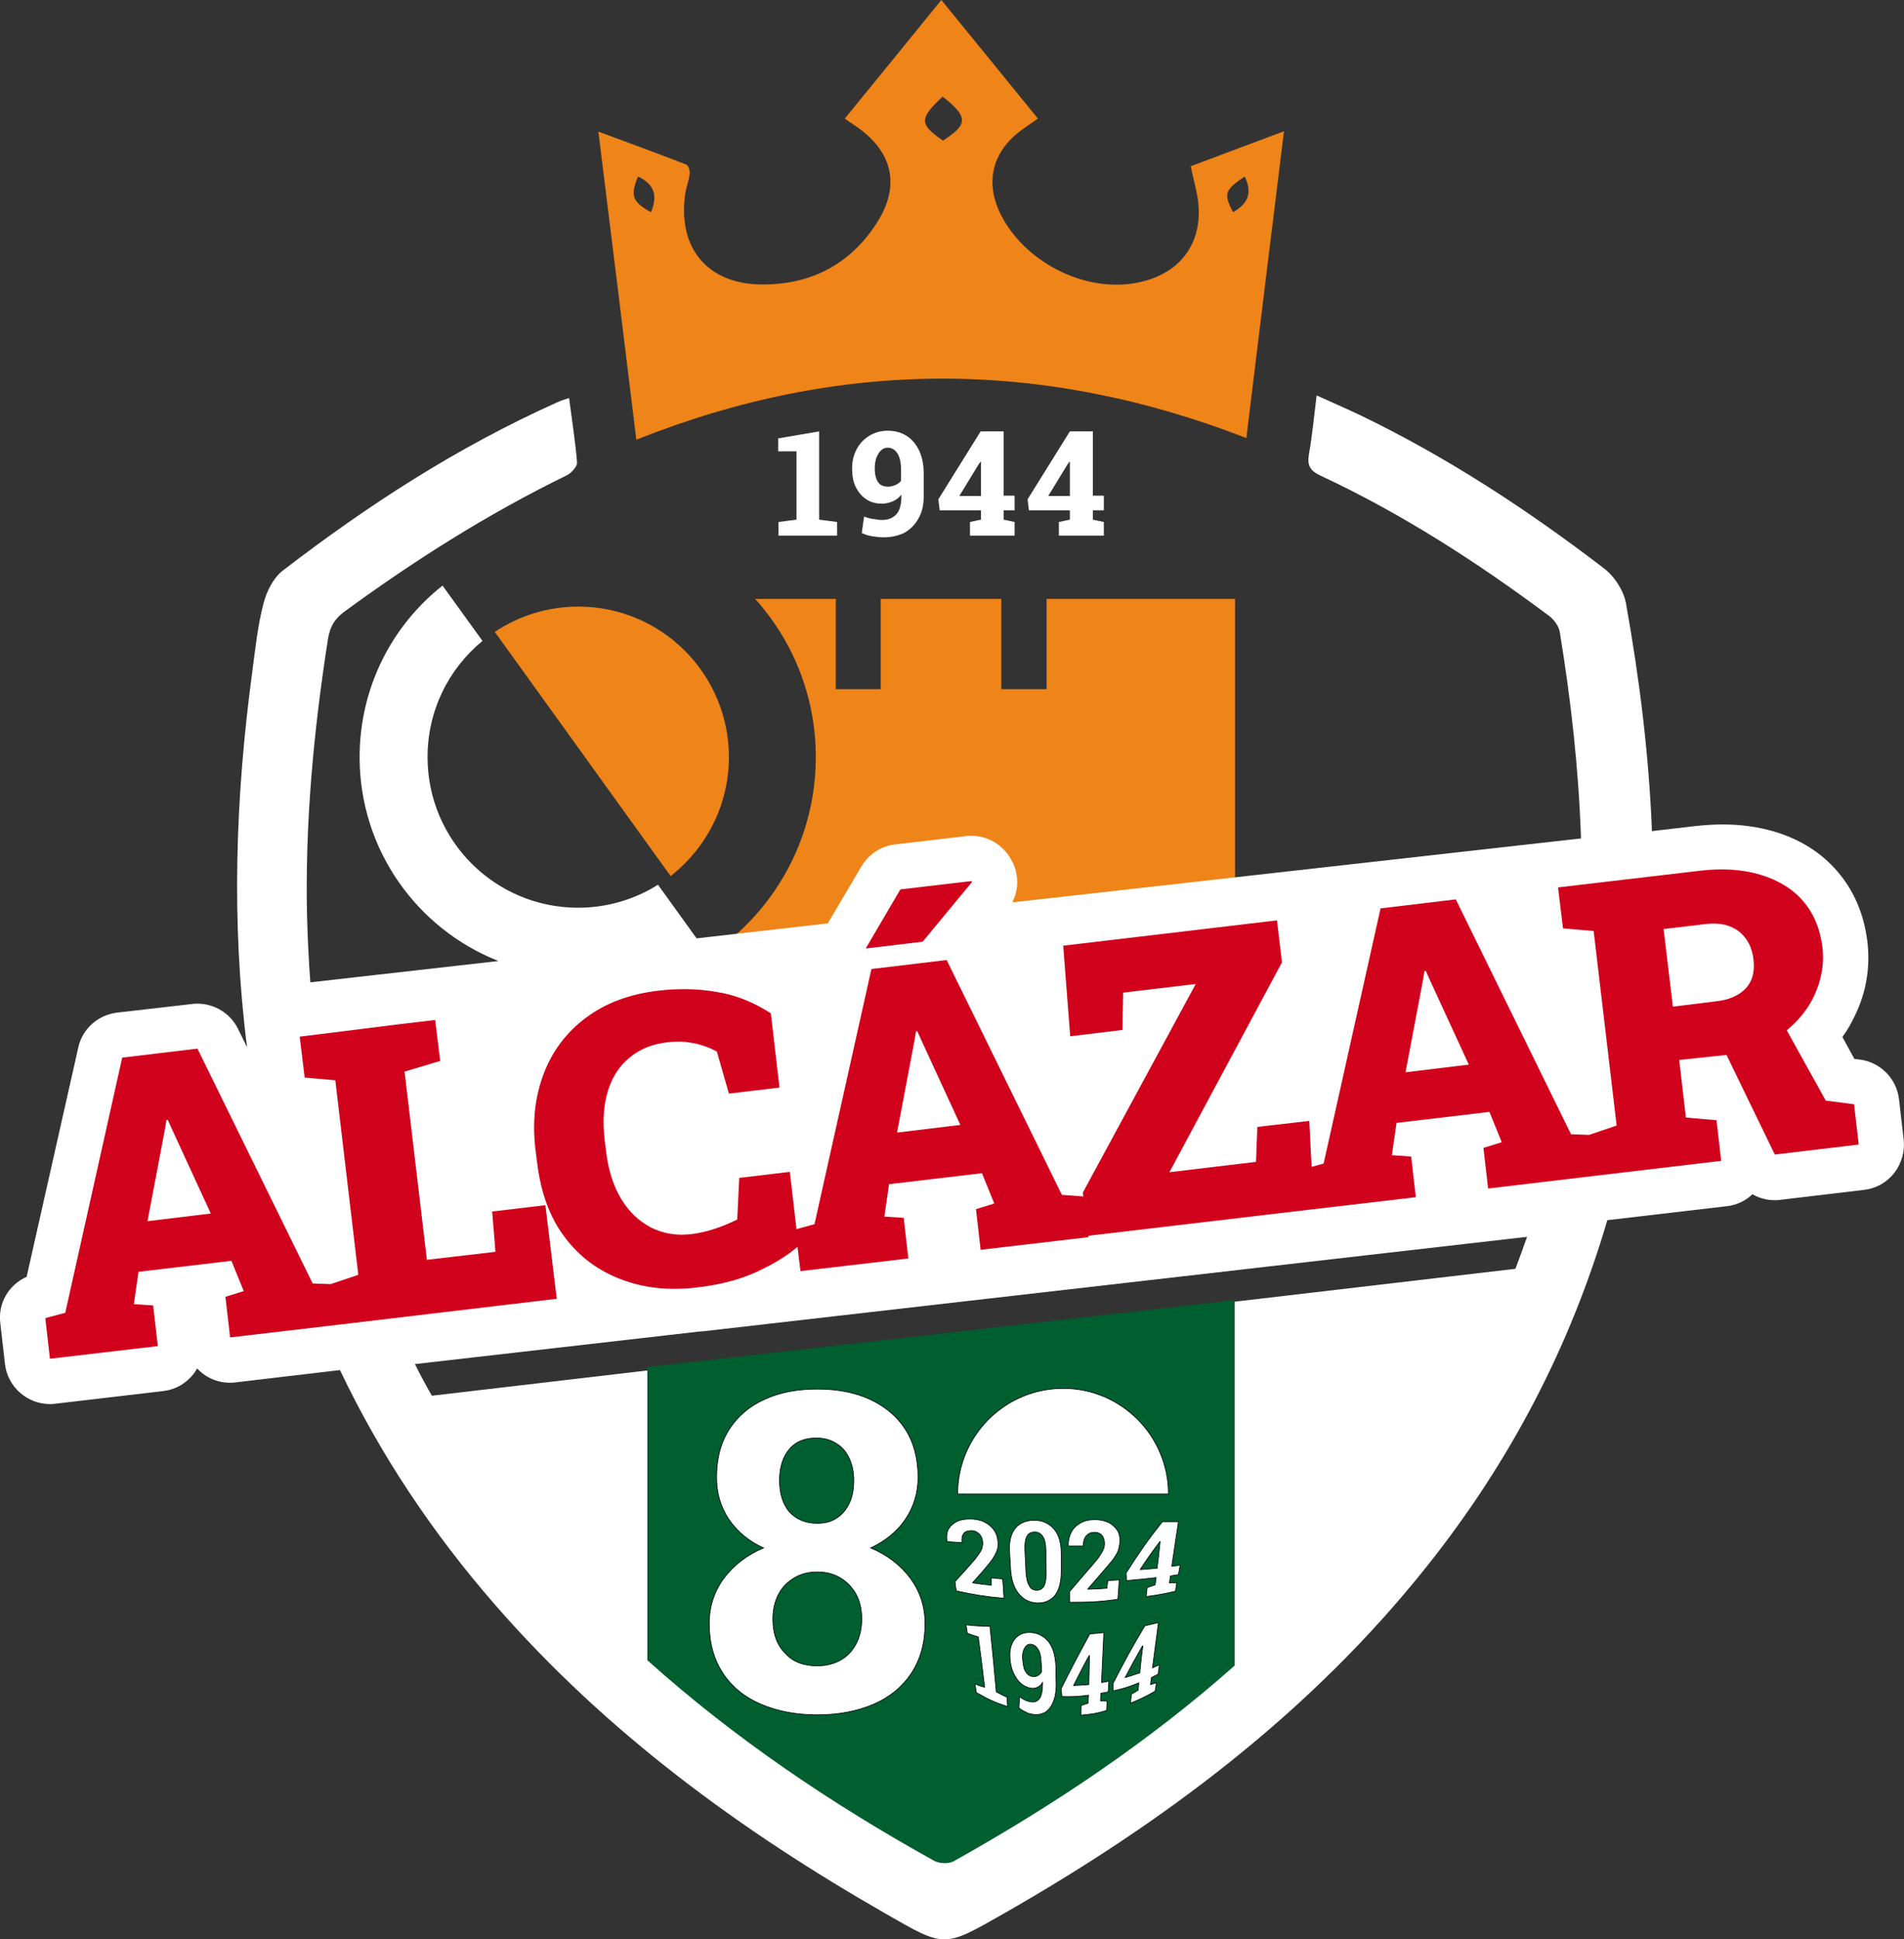 <svg version="1.1" id="Capa_2" xmlns="http://www.w3.org/2000/svg" x="0" y="0" viewBox="0 0 571.8 582.1" style="enable-background:new 0 0 571.8 582.1" xml:space="preserve"><rect x="0" y="0" width="571.8" height="582.1" fill="#333333" stroke="none"/><style>.st0{fill:#ef8419}.st1{fill:#fff}.st3{fill:#d1021c}.st4{fill:#fff;stroke:#000206;stroke-width:.2;stroke-miterlimit:10}</style><path class="st0" d="M314.3 179.8v27.1h-13.6v-27.1h-36.2v27.1H251v-27.1h-24.2c11.3 12.6 18.2 29.2 18.2 47.5 0 32.1-21.3 59.3-50.5 68.2v105.9l176.4-20.1V179.8h-56.6zM191.1 132c-3.7-30.4-7.5-61-11.4-92.5 9.4 3.5 17.9 6.6 26.4 9.9.7.3 1.2 2 1 3-.3 2.2-1.2 4.3-1.4 6.4-2 15.9 6.9 26.5 23.1 26.6 14.5.1 26.4-5.9 34.4-18.3 7.3-11.2 5-21.5-6-29.1-1-.7-2.1-1.4-3.5-2.4 9.7-11.9 19.2-23.5 29-35.6 9.9 12.1 19.4 23.8 29 35.6-2.3 1.6-4.1 2.8-5.9 4.2-7.9 6.3-9.8 15.1-5.5 24.1 7 14.5 24.9 23.8 40.5 21.1 14.4-2.5 21.6-13.2 18.5-27.6-.5-2.3-1.1-4.6-1.7-7.5 9.1-3.4 18.1-6.8 28-10.5-3.9 31.4-7.6 61.8-11.3 92.1-61.3-23.8-122-23.9-183.2.5zm92-103c-7.1 6.6-7.1 8.3.1 13.2 7.6-4.9 7.6-7.1-.1-13.2zm90.7 24c-6 4-6.4 5.2-3.5 10.7 4.3-2.4 6-5.7 3.5-10.7zm-182.2 0c-2.4 5.8-1.7 7.6 3.9 10.7 1.9-4.5 1.4-8.3-3.9-10.7z"/><path class="st1" d="m571.7 342.1-1.4-12.1c-.7-6.2-5.6-11.1-11.7-11.9l-1.7-.2-3.6-6.6c1.5-2 2.7-4.2 3.8-6.5 3.4-7 4.6-14.5 3.7-22.1-1-8.2-4-15.3-9-21.1-4.9-5.7-11.3-9.7-19.1-12-4.8-1.4-10-2.1-15.4-2.1-2.7 0-5.5.2-8.3.5l-12.9 1.5c-.9-22.8-3.7-45.6-7.8-68.4-.7-3.8-3.4-8-6.5-10.4-23.1-17.7-47.4-33.6-73.6-46.2-4-1.9-8.2-3.7-12.8-5.8-.8 6.4-1.3 12-2.3 17.6-.6 3.4.3 5 3.5 6.5 24.4 11.4 46.9 25.9 68.5 42 1.5 1.1 3 3.1 3.3 4.8 3.4 20.7 5.7 41.3 6.4 62.1L304 270.9c1.9-3.7 2-8 .2-11.9l-.2-.3c-2.3-4.8-7.1-7.8-12.3-7.8-.5 0-1.1 0-1.6.1l-21.3 2.5c-4.2.5-7.9 2.9-10.1 6.6l-10.1 17.1-39.4 4.5-11.6-16.1c-7 4.4-15.2 6.9-24 6.9-25 0-45.2-20.3-45.2-45.2 0-14.1 6.4-26.6 16.5-34.9l-12-16.6c-15.2 12-24.9 30.6-24.9 51.5 0 27.8 17.3 51.6 41.7 61.2l-56.5 6.4c-.5-6.6-.8-13.4-1-20.1-.6-27.9 2-55.5 6.3-83 .6-3.6 1.9-5.9 4.8-8.1 21.2-15.5 43.3-29.5 66.9-41 1.4-.7 3.1-2.6 3.1-3.8-.5-6.3-1.5-12.5-2.4-19.4-1.6.5-2.6.8-3.6 1.3-29.7 13.3-56.8 30.8-82.5 50.6-2.8 2.2-4.8 6.3-5.7 9.9-1.7 6.5-2.4 13.3-3.3 20.1-5.1 37.7-6.4 75.4-1.6 113l-2.7-5.5c-2.3-4.7-7.1-7.6-12.2-7.6-.5 0-1.1 0-1.6.1L35.1 304c-5.7.7-10.4 4.9-11.6 10.5L8 383.3c-5.4 2.4-8.7 8-7.9 14l1.4 12.2c.8 6.9 6.7 12 13.5 12 .5 0 1.1 0 1.6-.1l32.4-3.8c3.6-.4 6.8-2.2 9.1-5.1.4-.5.8-1.1 1.1-1.7 2.5 2.7 6 4.3 9.9 4.3.5 0 1.1 0 1.6-.1l31.4-3.7c12 25.2 27.6 48.7 46.7 70.6 33.3 38.2 73.5 67.6 117.2 92.6 17.9 10.3 17.4 10.2 35.2.1 48.4-27.6 92.4-60.5 127.4-104.5 25-31.4 43-66 54.1-103.8l35.9-4.2c2.9-.3 5.6-1.6 7.7-3.6 2 1.2 4.3 1.8 6.7 1.8.5 0 1.1 0 1.6-.1l25.2-3c3.6-.4 6.8-2.2 9.1-5.1 2.2-2.9 3.2-6.5 2.8-10zm-361.4 57.6h.5l247.8-28.4c-1.1 3.2-2.3 6.4-3.5 9.6L129.7 419c-1.8-3.1-3.5-6.3-5.1-9.5l85.7-9.8z"/><path class="st1" d="M233.8 160.8v-4.1l5.4-.7v-20.5h-5.5v-3.9l12.3-2.1V156l5.4.7v4.1h-17.6zM265.4 161.3c-1.1 0-2.2-.1-3.4-.3s-2.2-.5-3.2-1l.7-4.9c.9.3 1.8.6 2.8.7 1 .2 1.9.3 2.7.3 1.8 0 3.1-.6 4.2-1.7 1-1.2 1.5-2.9 1.5-5.3v-.6c-.7.9-1.6 1.6-2.6 2-1 .4-2 .7-3.2.7-1.8 0-3.4-.4-4.7-1.3-1.4-.9-2.4-2.1-3.2-3.7-.8-1.6-1.1-3.5-1.1-5.7 0-2.1.5-4 1.4-5.7s2.2-3 3.8-4c1.6-1 3.5-1.5 5.5-1.5 2.1 0 4 .5 5.6 1.5s2.9 2.5 3.8 4.4c.9 1.9 1.4 4.2 1.4 6.8v7.1c0 2.5-.5 4.7-1.6 6.6-1 1.8-2.5 3.3-4.3 4.3-1.7.8-3.8 1.3-6.1 1.3zm1.3-15.2c.8 0 1.5-.2 2.2-.5.7-.3 1.3-.7 1.7-1.3V141c0-2.2-.4-3.8-1.1-4.9s-1.7-1.7-2.9-1.7c-.8 0-1.5.3-2 .8-.6.5-1 1.3-1.4 2.2-.3.9-.5 1.9-.5 3 0 1.2.1 2.2.4 3.1.3.9.7 1.5 1.3 2 .7.4 1.4.6 2.3.6zM291.3 160.8v-4.1l3.3-.7v-2.8h-12.4l-.4-3.3 12.7-20.4h6.9v19.3h3.3v4.4h-3.3v2.8l3.3.7v4.1h-13.4zm-3.2-11.9h6.5v-10.3h-.1l-.6.8-5.8 9.5zM318 160.8v-4.1l3.3-.7v-2.8H309l-.4-3.3 12.7-20.4h6.9v19.3h3.3v4.4h-3.3v2.8l3.3.7v4.1H318zm-3.2-11.9h6.5v-10.3h-.1l-.6.8-5.8 9.5z"/><path d="M194.4 410.4v88c26.2 23.5 55.3 43.1 86.1 60.2 1.6.9 4.5 1 6 .1 30.2-16.9 58.7-36 84.3-58.7V390.3l-176.4 20.1z" style="fill:#005e2f"/><path class="st0" d="M201.4 263c10.6-8.3 17.5-21.2 17.5-35.7 0-25-20.3-45.2-45.2-45.2-9.3 0-17.9 2.8-25.1 7.6l52.8 73.3z"/><path class="st3" d="m163.8 361.8-16 1.9 1 12.1-20.6 2.4-6.7-56.5 10.7-3.2-1.5-12.3-11 1.3-20.7 2.6-9 1.1 1.5 12.3 9.2.8 6.9 58.4-8.3 2.8-5.4-.2-34.6-70.5-22.6 2.7-17.1 76.6-6 1.6 1.4 12.2 32.4-3.8-1.4-12.2-5.8-.4 1.4-9.7 27.9-3.3 3.7 9.1-5.5 1.7 1.4 12.2 32.4-3.8 65.7-7.8-3.4-28.1zm-119.5 4.8 5.1-26.9.6-3.5h.4l1.3 2.9 11.6 25.2-19 2.3z"/><path class="st3" d="m318.9 358.7-34.6-70.5-22.6 2.7-17.1 76.6-5.4 1.5-2-17.2-15.2 1.8-.6 12.5c-2.2 1.1-4.4 2-6.8 2.8-2.4.8-4.7 1.3-7.1 1.6-4.4.5-8.4-.2-12-2-3.6-1.9-6.6-4.7-8.9-8.5-2.3-3.8-3.8-8.4-4.5-13.7l-.5-4.1c-.7-5.7-.3-10.6 1-14.8 1.3-4.2 3.5-7.5 6.6-10 3-2.5 6.8-4 11.2-4.5 1.9-.2 3.8-.3 5.5-.1 1.7.2 3.4.5 4.9 1 1.6.5 3.1 1.1 4.5 1.9l3.6 12.6 15.2-1.8-2.6-22.3c-5.1-3.3-10.5-5.5-16.2-6.4-5.6-1-11.5-1.1-17.5-.4-8.7 1-15.9 3.7-21.8 8.1-5.9 4.4-10.1 10-12.7 16.8-2.6 6.8-3.5 14.4-2.5 22.7l.5 4c1.1 9 3.8 16.5 8.3 22.4 4.4 5.9 10.1 10.1 17 12.7 6.9 2.6 14.4 3.4 22.7 2.4 7-.8 13.1-2.4 18.2-4.8 4.9-2.3 8.9-4.7 12-7.4l.9 7.3 32.4-3.8-1.4-12.2-5.8-.4 1.4-9.7 27.9-3.3 3.7 9.1-5.5 1.7 1.4 12.2 32.4-3.8-1.4-12.2-6.6-.5zM269.4 340l5.1-26.9.6-3.5h.4l1.3 2.9 11.6 25.2-19 2.3zM277.1 282.7l14.8-17.9-.2-.3-21.3 2.5-10.4 17.7h.4z"/><path class="st3" d="m533 346.6 25.2-3-1.4-12.1-8.5-1.1-11.7-21.1c3.5-2.9 6.3-6.3 8.2-10.3 2.2-4.7 3.1-9.6 2.5-14.7-.7-5.5-2.6-10.1-5.8-13.8-3.2-3.7-7.5-6.3-12.8-7.9-5.3-1.6-11.4-2-18.2-1.2l-42.6 5 1.5 12.3 9.2.8 6.9 58.4-8.3 2.8-5.4-.2-34.6-70.5-22.6 2.7-17.1 76.6-3.6 1-.7-13.8-15.6 1.8-.4 10.5-26 3.1 33.8-63-1.5-12.6-64.2 7.6 2.1 27.2 15.7-1.9.2-11.2 21.8-2.6-33.9 62.6 1.5 13 66.1-7.8 32.4-3.8-1.4-12.2-5.8-.4 1.4-9.7 27.9-3.3 3.7 9.1-5.5 1.7 1.4 12.2 31.1-3.7 38.9-4.6-1.4-12.2-9.2-.8-2-17.3 14.2-1.5 14.5 29.9zm-110.9-24.7 5.1-26.9.6-3.5h.4l1.3 2.9 11.6 25.2-19 2.3zm80.3-19.7-2.8-23.3 12.7-1.5c4.1-.5 7.4.3 9.9 2.2 2.5 2 4 4.8 4.4 8.5.4 3.6-.3 6.4-2.3 8.6-2 2.1-5 3.5-9 3.9l-12.9 1.6z"/><path class="st4" d="M245.4 514.8c-6.4 0-12-1.1-16.9-3.2-4.9-2.1-8.7-5.2-11.4-9.3-2.7-4.1-4.1-9.1-4.1-14.9 0-5.1 1.5-9.7 4.4-13.6 2.9-3.9 6.9-7 11.9-9.1-4.4-2-7.9-4.9-10.4-8.6-2.5-3.7-3.7-7.9-3.7-12.6 0-5.7 1.3-10.5 3.8-14.4 2.5-3.9 6.1-7 10.6-9 4.5-2.1 9.8-3.1 15.8-3.1 6.1 0 11.3 1 15.9 3.1 4.5 2.1 8.1 5.1 10.6 9 2.5 3.9 3.8 8.7 3.8 14.4 0 4.7-1.3 8.9-3.8 12.6-2.5 3.7-6 6.5-10.4 8.6 5 2.1 9 5.2 11.9 9.1 2.9 4 4.4 8.5 4.4 13.6 0 5.8-1.4 10.8-4.1 14.9-2.7 4.1-6.5 7.2-11.3 9.3-4.9 2.1-10.5 3.2-17 3.2zm0-14.7c2.7 0 5-.6 7-1.7s3.6-2.8 4.7-4.9c1.1-2.1 1.7-4.6 1.7-7.5 0-2.9-.6-5.4-1.7-7.4-1.2-2.1-2.7-3.7-4.7-4.9-2-1.2-4.3-1.8-7-1.8-2.6 0-4.9.6-6.9 1.8-2 1.2-3.6 2.8-4.7 4.9-1.1 2.1-1.7 4.6-1.7 7.4 0 4.4 1.2 7.8 3.7 10.3 2.3 2.6 5.6 3.8 9.6 3.8zm0-42.8c2.3 0 4.3-.5 5.9-1.6 1.7-1.1 2.9-2.6 3.8-4.5.9-1.9 1.3-4.2 1.3-6.8 0-2.6-.5-4.8-1.4-6.7-.9-1.9-2.2-3.4-3.9-4.4-1.7-1.1-3.7-1.6-6-1.6-3.5 0-6.2 1.1-8.1 3.4-1.9 2.3-2.9 5.4-2.9 9.3 0 4 1 7.1 2.9 9.4 2.1 2.3 4.9 3.5 8.4 3.5zM287.2 477.6c-.2-1.1-.3-1.7-.4-2.8 2.3-2.5 3.5-3.8 6-6.7.6-.8 1.1-1.5 1.5-2.1.4-.6.6-1.1.7-1.7.1-.5.2-1 .1-1.5-.1-.9-.4-1.7-1-2.3-.6-.6-1.4-1-2.4-1-1.1 0-1.9.3-2.3.9-.5.6-.6 1.5-.5 2.7-1.8-.1-2.7-.2-4.5-.3v-.1c-.2-1.3-.1-2.4.3-3.4.5-1 1.3-1.8 2.4-2.4 1.1-.6 2.5-.9 4.2-.9 1.6 0 3.1.3 4.3.9 1.2.6 2.2 1.4 2.9 2.4.7 1 1.1 2.2 1.2 3.6.1.9 0 1.8-.3 2.6s-.7 1.6-1.3 2.5c-.6.9-1.4 1.8-2.3 2.9-1.5 1.8-2.3 2.6-3.7 4.2v.1c2.2.3 3.4.5 5.6.7v-2.2c1.4.1 2 .2 3.4.3.2 2.3.3 3.5.4 5.8-5.7-.5-8.6-1-14.3-2.2zM311.4 481.2c-2.3-.1-4.1-1.1-5.5-2.8-1.4-1.7-2.2-4.2-2.4-7.3-.1-2.1-.2-3.1-.3-5.2-.2-3.1.4-5.5 1.7-7.1 1.3-1.6 3.3-2.4 5.7-2.4 2.5 0 4.4.9 5.9 2.6 1.5 1.7 2.2 4.2 2.2 7.4v5.4c0 3.2-.7 5.7-2 7.3-1.3 1.4-3 2.2-5.3 2.1zm-.1-3.8c1 0 1.7-.4 2.2-1.2.5-.9.7-2.3.7-4.3-.1-2.5-.1-3.8-.1-6.3 0-1.9-.3-3.4-.9-4.3-.6-.9-1.4-1.4-2.4-1.4-1.1 0-1.9.4-2.4 1.3s-.7 2.3-.6 4.2c.1 2.5.2 3.8.3 6.3.1 1.9.4 3.4 1 4.3.4.9 1.2 1.4 2.2 1.4zM321.2 481v-3.2c2.9-3.4 4.4-5.1 7.4-8.6.8-.9 1.4-1.7 1.8-2.4.5-.7.8-1.3 1-1.8.2-.5.3-1.1.3-1.6 0-.9-.2-1.7-.7-2.4-.5-.6-1.2-1-2.3-1-1.1 0-1.9.4-2.5 1.1-.6.7-.9 1.7-.9 3h-4.5v-.1c0-1.5.3-2.8.9-4 .6-1.2 1.6-2.1 2.8-2.8 1.2-.7 2.7-1 4.3-1 1.6 0 3 .3 4.2.9 1.1.6 2 1.4 2.6 2.4.6 1 .8 2.2.7 3.6-.1.9-.3 1.8-.6 2.7-.4.8-.9 1.7-1.7 2.7-.7.9-1.7 2-2.8 3.3-1.8 2.1-2.7 3.1-4.5 5.2v.1c2.3-.1 3.4-.1 5.7-.3.1-.9.2-1.4.3-2.3 1.4-.1 2.1-.1 3.4-.2-.1 2.3-.2 3.5-.4 5.8-5.6.8-8.5.9-14.5.9zM344.2 479.3c.1-1.1.2-1.6.3-2.7.9-.3 1.4-.5 2.4-.8.1-.9.2-1.3.3-2.2-3.6.4-5.3.6-8.9.9 0-.9 0-1.4-.1-2.3 4.1-6.4 6.3-9.6 10.9-15.4h4.8c-.8 5.3-1.2 8-2 13.4 1-.1 1.5-.2 2.5-.3-.2 1.1-.3 1.7-.5 2.8-1 .2-1.5.2-2.4.4-.1.8-.2 1.3-.3 2.1h2.2c-.2 1-.2 1.5-.4 2.5-3.5.8-5.2 1.1-8.8 1.6zm-1.8-8.1c2.1-.2 3.1-.2 5.1-.4.4-3.2.6-4.8.9-8h-.1c-.2.3-.3.4-.5.7-2.2 2.9-3.3 4.5-5.4 7.7zM293.2 508.1c-.2-1-.2-1.6-.4-2.6 1.1.5 1.7.7 2.9 1-.7-6-1.1-9-1.9-15.1-1.3-.4-2-.6-3.3-1.1-.1-1-.2-1.5-.4-2.5 2.8.3 4.3.4 7.2.4.8 7.9 1.2 11.8 1.9 19.7 1.3.7 1.9 1 3.2 1.6.1 1.1.1 1.7.2 2.8-3.8-1.2-5.7-2.1-9.4-4.2zM309.9 514.6c-.7-.1-1.3-.3-2-.7-.7-.3-1.3-.7-1.9-1.2.1-1.3.1-2 .2-3.3.6.4 1.1.7 1.7 1 .6.3 1.2.4 1.7.5 1.1.2 2-.2 2.6-1 .6-.9.9-2.4.9-4.4v-.4c-.4.7-.9 1.1-1.5 1.4-.6.3-1.3.4-2 .3-1.1-.2-2.2-.7-3.1-1.5-.9-.8-1.6-1.9-2.2-3.2-.6-1.3-.9-2.8-1-4.5-.1-1.6.1-3 .6-4.1.5-1.2 1.3-2.1 2.3-2.7 1-.6 2.2-.8 3.5-.7 1.4.1 2.7.6 3.8 1.4 1.1.8 2 2 2.6 3.5.6 1.5.9 3.3 1 5.3 0 2.1 0 3.2.1 5.3 0 2.1-.3 3.9-.9 5.3-.6 1.5-1.4 2.5-2.5 3.2-1.3.6-2.5.8-3.9.5zm.2-11.3c.6.1 1.1 0 1.6-.3s.8-.6 1.1-1.1c0-1 0-1.6-.1-2.6-.1-1.8-.3-3.2-.9-4.1-.6-1-1.3-1.5-2.2-1.6-.5-.1-1 .1-1.4.5-.4.4-.7.9-.9 1.6-.2.7-.3 1.5-.2 2.4.1 1 .2 1.8.4 2.6.2.7.6 1.3 1 1.8.5.5 1 .7 1.6.8zM324.6 514.9c0-1.2 0-1.8.1-2.9.8-.3 1.2-.4 2.1-.7 0-.9 0-1.4.1-2.4-3.2.4-4.8.5-8 .4-.1-1-.1-1.4-.2-2.4 3.2-6.4 5-9.8 8.6-16.4 1.7-.1 2.5-.2 4.2-.4-.3 6-.4 9-.7 15 .9-.1 1.3-.2 2.2-.4-.1 1.3-.1 1.9-.2 3.2-.9.2-1.3.3-2.2.4 0 .9-.1 1.4-.1 2.3.8 0 1.2.1 2 .1-.1 1.1-.1 1.7-.2 2.8-2.9.9-4.5 1.1-7.7 1.4zm-2.2-8.9c1.8-.1 2.7-.1 4.6-.3.1-3.5.1-5.2.2-8.7h-.1c-.1.3-.2.4-.4.7-1.8 3.3-2.6 5-4.3 8.3zM339.5 511.3c.1-1.1.2-1.6.3-2.7.8-.5 1.2-.7 2-1.2.1-.9.1-1.3.2-2.2-3 1.2-4.5 1.7-7.7 2.4v-2.3c3.6-7 5.5-10.5 9.5-17.2 1.6-.4 2.5-.6 4.1-1-.7 5.4-1.1 8.2-1.8 13.6.8-.4 1.2-.5 2.1-.9-.2 1.1-.3 1.7-.4 2.8l-2 1c-.1.9-.2 1.3-.3 2.1.7-.2 1.1-.3 1.8-.5-.2 1-.2 1.5-.4 2.5-3 1.7-4.5 2.4-7.4 3.6zm-1.6-7.7c1.8-.5 2.6-.8 4.4-1.4.3-3.2.5-4.8.9-8.1h-.1c-.2.3-.2.4-.4.7-2 3.5-2.9 5.2-4.8 8.8zM319.3 416.8c-17.5 0-31.7 14.2-31.7 31.7h63.3c0-17.5-14.2-31.7-31.6-31.7z"/></svg>